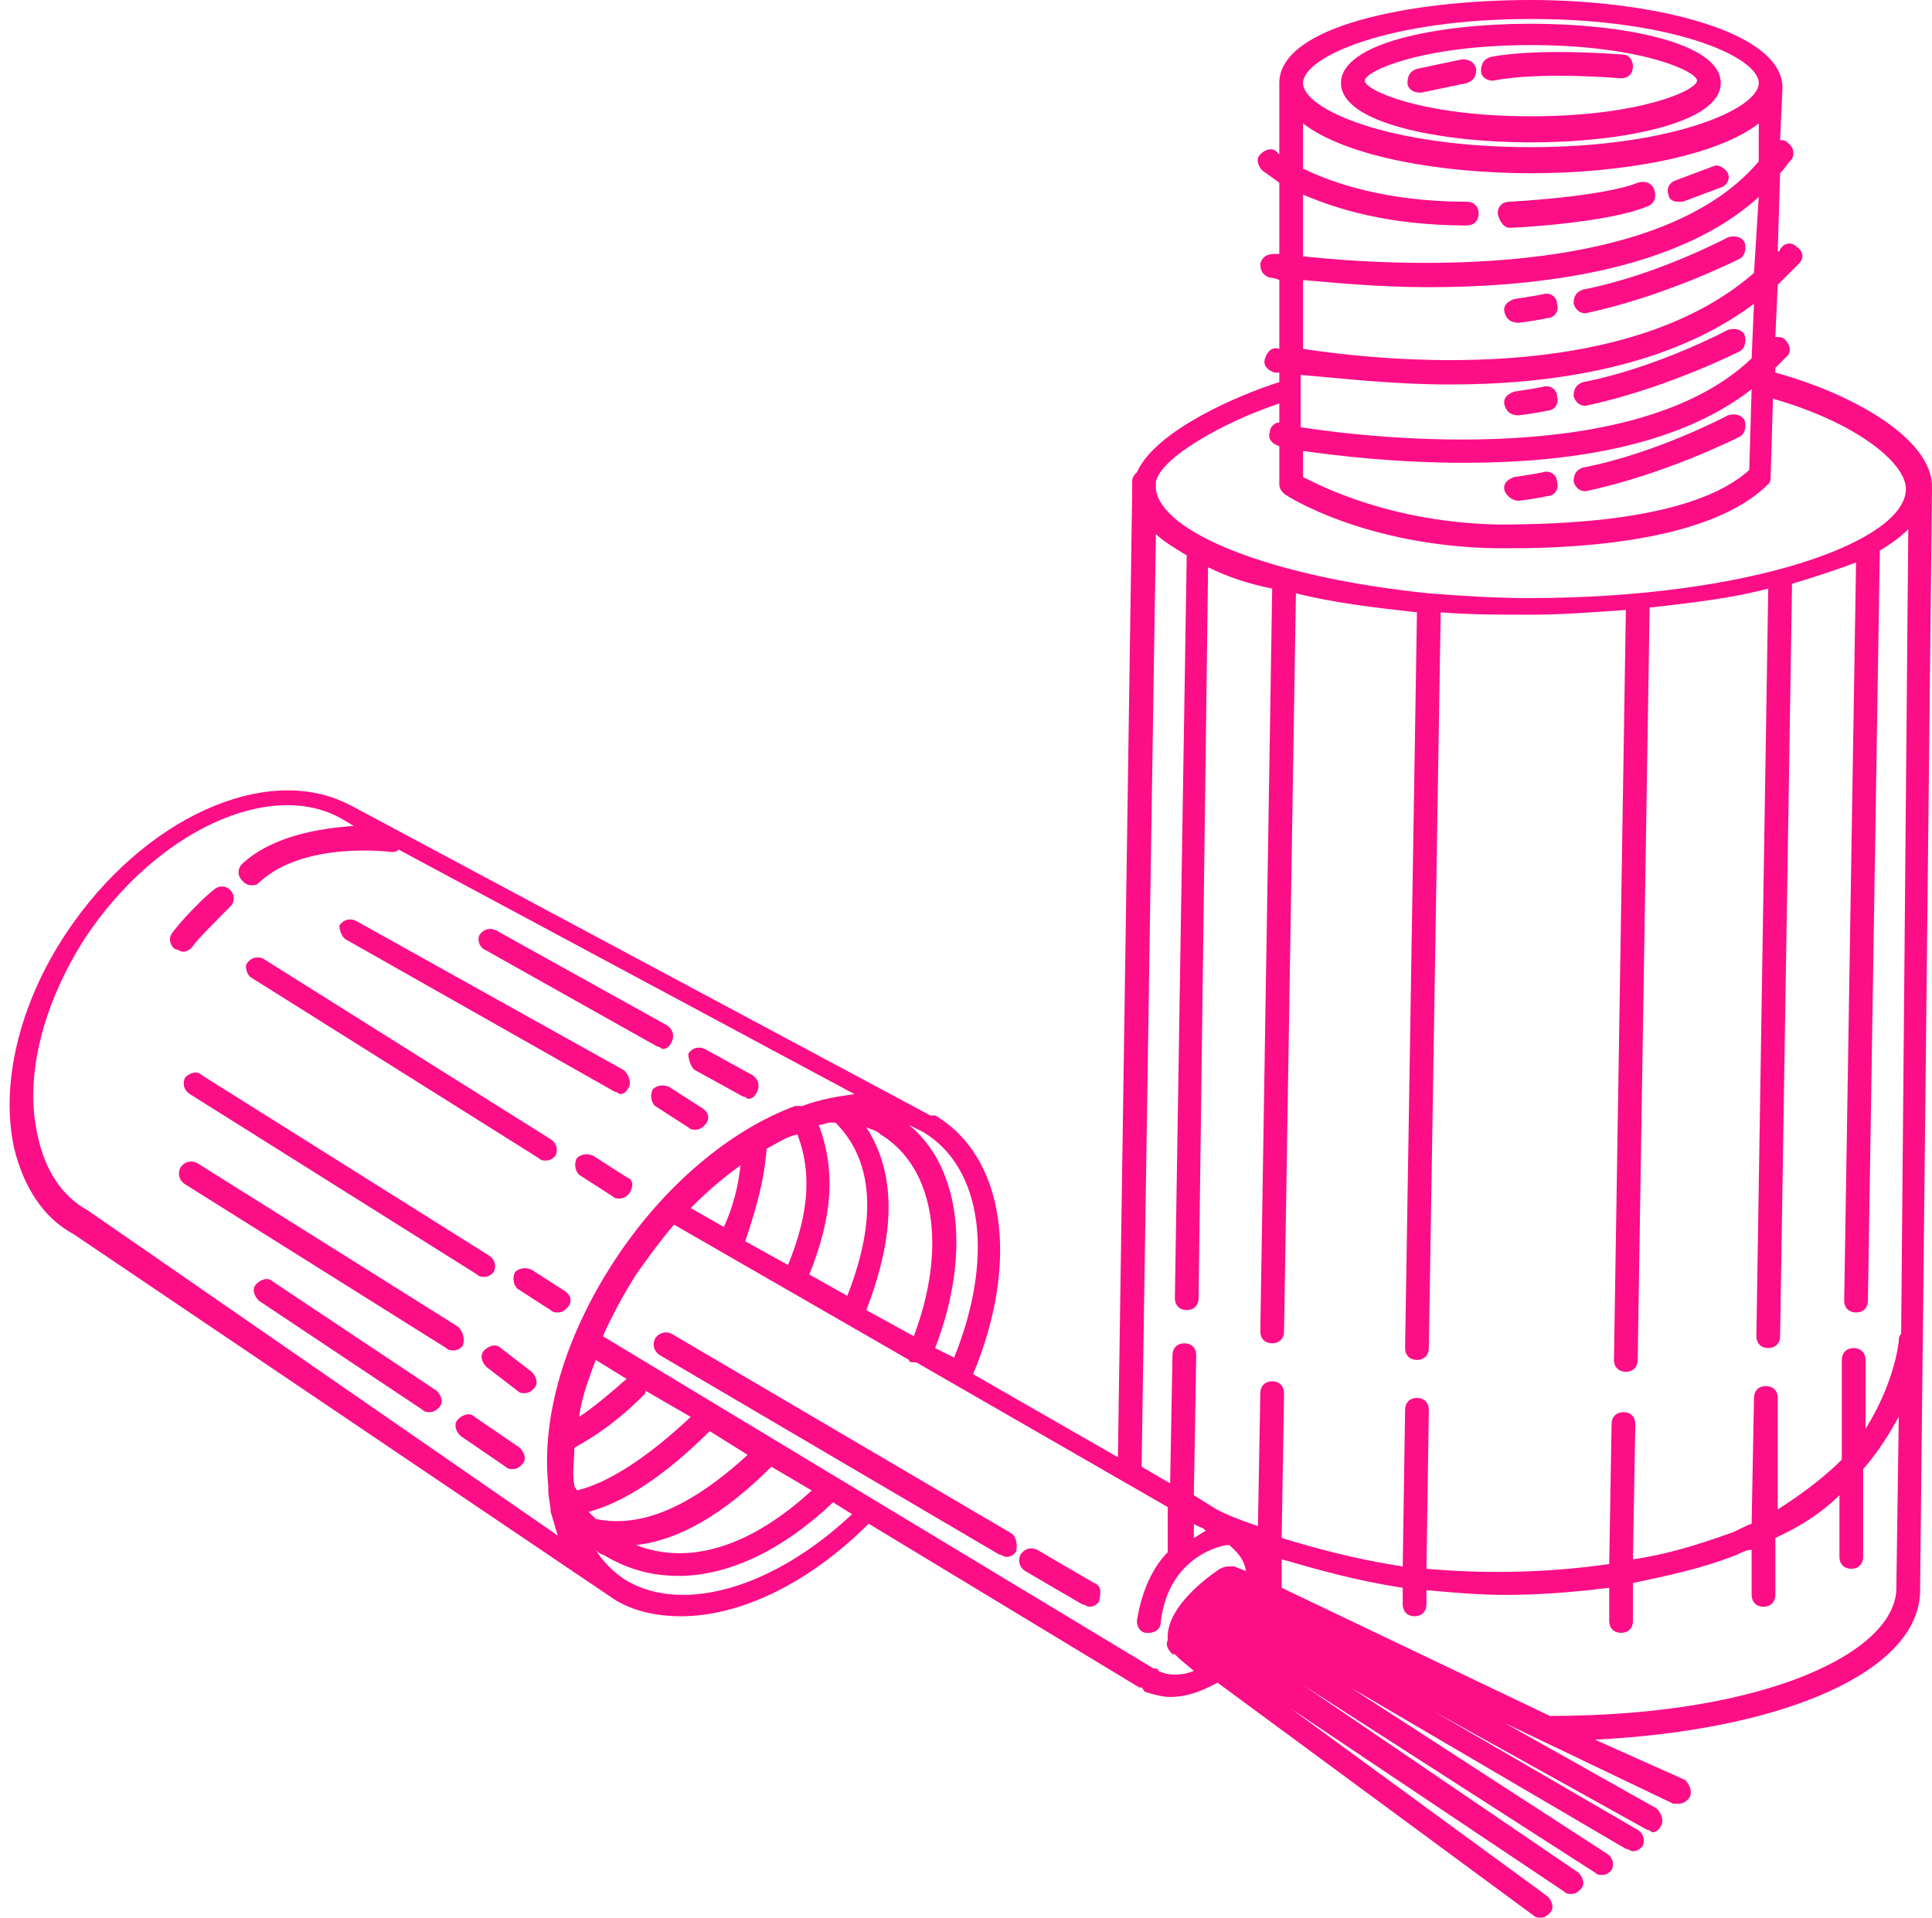 <?xml version="1.0" encoding="UTF-8" standalone="no"?><svg xmlns="http://www.w3.org/2000/svg" xmlns:xlink="http://www.w3.org/1999/xlink" fill="#fc0e87" height="80.8" preserveAspectRatio="xMidYMid meet" version="1" viewBox="9.1 9.7 81.4 80.8" width="81.4" zoomAndPan="magnify"><g><g id="change1_1"><path d="M90.5,30.2c0-2-3.3-3.9-6.6-4.8l0-0.2c0.2-0.2,0.3-0.3,0.5-0.5c0.2-0.2,0.1-0.5-0.1-0.7c-0.1-0.1-0.2-0.1-0.4-0.1l0.1-2.2 c0.3-0.3,0.6-0.6,0.9-0.9c0.2-0.2,0.2-0.5-0.1-0.7c-0.2-0.2-0.5-0.2-0.7,0.1c0,0,0,0.1-0.1,0.1l0.1-3.3c0.2-0.2,0.3-0.4,0.5-0.6 c0.1-0.2,0.1-0.5-0.2-0.7c-0.1-0.1-0.2-0.1-0.3-0.1l0.1-2.2c0,0,0,0,0,0c0,0,0,0,0,0c0-2.4-5.5-3.7-10.6-3.7S63,10.8,63,13.2 c0,0,0,0,0,0c0,0,0,0,0,0l0,3c0,0-0.1-0.1-0.1-0.1c-0.2-0.2-0.5-0.1-0.7,0.1s-0.1,0.5,0.1,0.7c0,0,0.3,0.2,0.7,0.5l0,3 c-0.1,0-0.2,0-0.2,0c-0.3,0-0.5,0.1-0.6,0.4c0,0.3,0.1,0.5,0.4,0.6c0,0,0.2,0,0.4,0.1l0,2.9c0,0,0,0,0,0c-0.3-0.1-0.5,0.1-0.6,0.4 c-0.1,0.3,0.1,0.5,0.4,0.6c0,0,0.1,0,0.2,0l0,0.4c-1.6,0.5-5.2,2-6,3.8c-0.1,0.1-0.2,0.2-0.2,0.4l0,0.2c0,0.1,0,0.1,0,0.2 c0,0,0,0.1,0,0.1l-0.6,40.6l-6.1-3.5c2-4.8,1.3-9.2-1.6-10.9c0,0,0,0-0.1,0c0,0,0,0-0.1,0l-24.3-13c0,0,0,0,0,0c0,0,0,0,0,0 l-0.2-0.1c0,0,0,0,0,0c-3.5-1.8-8.7,0.6-11.9,5.4c-2,3-2.8,6.4-2.2,9.1c0.4,1.6,1.2,2.9,2.5,3.6c0,0,0,0,0,0L35,77.1c0,0,0,0,0,0 c0,0,0,0,0,0c0.8,0.5,1.8,0.7,2.8,0.7c2.5,0,5.4-1.4,7.9-3.9l11.4,6.9c0,0,0.1,0,0.1,0c0.1,0.1,0.1,0.2,0.2,0.2 c0.3,0.1,0.7,0.2,1,0.2c0.9,0,1.6-0.4,2-0.6l13.3,9.8c0.1,0.1,0.2,0.1,0.3,0.1c0.2,0,0.3-0.1,0.4-0.2c0.2-0.2,0.1-0.5-0.1-0.7 l-10.8-7.9L75,89.4c0.1,0.1,0.2,0.1,0.3,0.1c0.2,0,0.3-0.1,0.4-0.2c0.2-0.2,0.1-0.5-0.1-0.7L64,80.7l12.3,7.9 c0.1,0.1,0.2,0.1,0.3,0.1c0.2,0,0.3-0.1,0.4-0.2c0.1-0.2,0.1-0.5-0.2-0.7L66,80.8l11.6,6.8c0.1,0,0.2,0.1,0.3,0.1 c0.2,0,0.3-0.1,0.4-0.2c0.1-0.2,0.1-0.5-0.2-0.7l-8.6-5l9,5c0.1,0,0.2,0.1,0.2,0.1c0.2,0,0.3-0.1,0.4-0.3c0.1-0.2,0-0.5-0.2-0.7 l-6.4-3.6l7.1,3.4c0.1,0,0.1,0,0.2,0c0.2,0,0.4-0.1,0.5-0.3c0.1-0.2,0-0.5-0.2-0.7L76.3,83c8-0.4,13.7-2.9,13.7-6.3 c0-0.1,0-0.1,0-0.2L90.5,30.2C90.5,30.2,90.5,30.2,90.5,30.2C90.5,30.2,90.5,30.2,90.5,30.2z M73.6,10.5c6,0,9.6,1.6,9.6,2.7l0,0 c0,1.1-3.7,2.7-9.6,2.7c-6,0-9.6-1.6-9.6-2.7l0,0C64,12.1,67.6,10.5,73.6,10.5z M64,17.9c1.4,0.6,3.6,1.3,6.9,1.3 c0.3,0,0.5-0.2,0.5-0.5s-0.2-0.5-0.5-0.5c-3.4,0-5.7-0.8-6.9-1.4l0-1.9c1.8,1.4,5.8,2.1,9.6,2.1c3.8,0,7.8-0.7,9.6-2.1l0,1.6 c-4.3,5.1-15.5,4.4-19.2,4L64,17.9z M64,21.5c1.2,0.1,3.1,0.3,5.3,0.3c4.6,0,10.5-0.7,13.9-3.8L83,21.2C77.5,26,67.3,24.9,64,24.4 L64,21.5z M70.2,25.9c4.2,0,9.2-0.7,12.8-3.4l-0.1,2.3c-4.8,4.6-15.8,3.4-19,2.9l0-2.2C65.3,25.6,67.6,25.9,70.2,25.9z M82.9,26.1 l-0.1,3.4c-2.4,2.2-8.2,2.3-10.6,2.3c-4.5-0.1-7.4-1.6-8.2-2l0-1.1c1.4,0.2,3.9,0.5,6.8,0.5C74.9,29.2,79.7,28.6,82.9,26.1z M63,26.7l0,0.8c-0.2,0-0.4,0.2-0.4,0.4c-0.1,0.3,0.1,0.5,0.4,0.6c0,0,0,0,0,0l0,1.6c0,0.2,0.1,0.3,0.2,0.4 c0.1,0.1,3.4,2.2,8.9,2.3c0.2,0,0.5,0,0.7,0c3.3,0,8.5-0.4,10.8-2.7c0.1-0.1,0.1-0.2,0.1-0.3l0.1-3.3c3.5,1,5.6,2.7,5.6,3.8v0 c0,2.2-6.5,4.6-15.9,4.6c-1.5,0-2.9-0.1-4.2-0.2c0,0,0,0,0,0c0,0,0,0,0,0c0,0,0,0,0,0C62.5,34,58,32.1,57.8,30.3l0-0.3 C58,29,60.6,27.5,63,26.7z M57.2,71.4l0.6-39.2c0.3,0.3,0.8,0.6,1.3,0.9l-0.5,31.3c0,0.3,0.2,0.5,0.5,0.5c0,0,0,0,0,0 c0.3,0,0.5-0.2,0.5-0.5L60,33.6c0.8,0.4,1.7,0.7,2.7,0.9l-0.5,31.3c0,0.3,0.2,0.5,0.5,0.5c0,0,0,0,0,0c0.3,0,0.5-0.2,0.5-0.5 l0.5-31.1c1.6,0.4,3.3,0.6,5.1,0.8l-0.5,31c0,0.3,0.2,0.5,0.5,0.5c0,0,0,0,0,0c0.3,0,0.5-0.2,0.5-0.5l0.5-31 c1.2,0.1,2.5,0.1,3.8,0.1c1.3,0,2.6-0.1,4-0.2c0,0,0,0.1,0,0.1l-0.5,31.5c0,0.3,0.2,0.5,0.5,0.5c0,0,0,0,0,0 c0.3,0,0.5-0.2,0.5-0.5l0.5-31.5c0-0.1,0-0.1,0-0.2c1.8-0.2,3.5-0.4,5-0.8l-0.5,31.5c0,0.3,0.2,0.5,0.5,0.5c0,0,0,0,0,0 c0.3,0,0.5-0.2,0.5-0.5l0.5-31.5c0-0.1,0-0.1,0-0.2c1-0.3,1.9-0.6,2.7-0.9l-0.5,31.1c0,0.3,0.2,0.5,0.5,0.5c0,0,0,0,0,0 c0.3,0,0.5-0.2,0.5-0.5l0.5-31.5c0,0,0-0.1,0-0.1c0.5-0.3,0.9-0.6,1.2-0.9l-0.3,33.9c-0.1,0.1-0.1,0.2-0.1,0.3 c0,0.1-0.2,1.8-1.4,3.7l0-2.9c0-0.3-0.2-0.5-0.5-0.5c0,0,0,0,0,0c-0.3,0-0.5,0.2-0.5,0.5l0,4.2c-0.7,0.7-1.6,1.4-2.7,2.1l0-4.7 c0-0.3-0.2-0.5-0.5-0.5c0,0,0,0,0,0c-0.3,0-0.5,0.2-0.5,0.5l-0.1,5.3c-0.3,0.1-0.6,0.3-0.9,0.4c-1.4,0.5-2.7,0.9-4.1,1.1l0.1-5.7 c0-0.3-0.2-0.5-0.5-0.5c0,0,0,0,0,0c-0.3,0-0.5,0.2-0.5,0.5l-0.1,5.9c-2.8,0.4-5.4,0.4-7.7,0.2l0.1-6.7c0-0.3-0.2-0.5-0.5-0.5 c0,0,0,0,0,0c-0.3,0-0.5,0.2-0.5,0.5l-0.1,6.6c-2-0.3-3.8-0.8-5.1-1.2l0.1-6.1c0-0.3-0.2-0.5-0.5-0.5c0,0,0,0,0,0 c-0.3,0-0.5,0.2-0.5,0.5L62.1,74c-0.9-0.3-1.6-0.6-1.9-0.8l-0.8-0.5l0.1-5.9c0-0.3-0.2-0.5-0.5-0.5c0,0,0,0,0,0 c-0.3,0-0.5,0.2-0.5,0.5l-0.1,5.4l-1.2-0.7C57.2,71.5,57.2,71.4,57.2,71.4z M59.4,73.9C59.4,73.9,59.4,73.9,59.4,73.9 c0.1,0.1,0.2,0.1,0.4,0.2l0.1,0.1c-0.2,0.1-0.3,0.2-0.5,0.3L59.4,73.9z M49.3,66.9l-0.8-0.4c1.5-3.9,1.1-7.6-1.1-9.4 c0.2,0.1,0.4,0.2,0.6,0.3C50.5,58.9,51,62.7,49.3,66.9z M45.6,64.9c1.2-3.1,1.3-5.7,0-7.7c0.2,0.1,0.4,0.1,0.6,0.3 c2.3,1.4,2.8,4.8,1.4,8.5L45.6,64.9z M38.2,60.6c0.7-0.7,1.4-1.3,2.1-1.8c-0.1,0.9-0.3,1.7-0.7,2.6L38.2,60.6z M41.4,58.1 c0.4-0.2,0.8-0.5,1.3-0.6c0.6,1.6,0.5,3.3-0.4,5.5l-1.8-1C41,60.5,41.3,59.4,41.4,58.1z M43.6,57.1c0.2,0,0.3-0.1,0.5-0.1 c0.1,0,0.1,0,0.2,0c2,2,1.4,5,0.5,7.3l-1.6-0.9C44.2,60.9,44.3,59,43.6,57.1z M10.7,57.6c-0.6-2.5,0.2-5.6,2-8.4 c3-4.5,7.8-6.7,10.8-5l0.5,0.3c-1.4,0.1-3.4,0.4-4.7,1.6c-0.2,0.2-0.2,0.5,0,0.7c0.1,0.1,0.2,0.2,0.4,0.2c0.1,0,0.2,0,0.3-0.1 c1.9-1.8,5.6-1.3,5.6-1.3c0.1,0,0.2,0,0.3-0.1l19.2,10.3c-0.7,0.1-1.4,0.2-2.2,0.5c-0.1,0-0.1,0-0.2,0c0,0,0,0-0.1,0 c-2.7,1-5.5,3.3-7.6,6.5c-2.1,3.2-3.1,6.6-2.8,9.5c0,0.1,0,0.1,0,0.2c0,0,0,0,0,0c0,0.3,0.1,0.6,0.1,0.9c0.1,0.3,0.2,0.7,0.3,1 L12.8,60.7c0,0,0,0,0,0c0,0,0,0,0,0C11.7,60.1,11,59,10.7,57.6z M43.3,72.5c-2.5,2.3-5.1,3.2-7.4,2.3c1.8-0.2,3.7-1.3,5.7-3.3 L43.3,72.5z M34.2,73.7c-0.1-0.1-0.2-0.2-0.3-0.3c1.9-0.5,3.8-2.1,5.1-3.4l1.6,1C38.2,73.2,36.1,74.1,34.2,73.7z M33.4,72.5 c0-0.1-0.1-0.1-0.1-0.2c-0.1-0.5,0-1.1,0-1.6c0.9-0.5,1.8-1.1,2.9-2.2c0.1-0.1,0.1-0.1,0.1-0.2l1.9,1.1 C36.4,71.1,34.7,72.2,33.4,72.5z M33.5,69.4c0.1-0.8,0.4-1.6,0.7-2.4l1.3,0.8C34.7,68.5,34.1,69,33.5,69.4z M35.5,76.3L35.5,76.3 c-0.5-0.3-1-0.8-1.3-1.3c0.1,0.1,0.2,0.2,0.3,0.2c1,0.6,2,0.9,3.2,0.9c2.1,0,4.4-1.1,6.5-3.1l0.8,0.5 C41.7,76.6,37.9,77.7,35.5,76.3z M57.9,80.1C57.9,80.1,57.9,80.1,57.9,80.1c0-0.1-0.1-0.1-0.2-0.1L34.5,66 c0.4-0.9,0.9-1.8,1.4-2.6c0.5-0.7,1-1.4,1.6-2.1l9.9,5.7c0,0.1,0.1,0.1,0.2,0.1c0,0,0.1,0,0.1,0l10.6,6.1l0,1.8c0,0,0,0.1,0,0.1 c-0.6,0.6-1.1,1.6-1.3,2.9c0,0.3,0.2,0.5,0.4,0.5c0,0,0,0,0.1,0c0.3,0,0.5-0.2,0.5-0.4c0.3-2.9,2.7-3.3,2.8-3.3c0,0,0.1,0,0.1,0 c0.2,0.2,0.6,0.5,0.7,1.1l-0.5-0.2c-0.1,0-0.1,0-0.2,0c0,0,0,0,0,0c0,0,0,0,0,0c-0.1,0-0.2,0-0.4,0.1c-0.9,0.6-2.3,1.8-2.2,3 c-0.1,0.2,0,0.4,0.2,0.6l0.1,0c0.1,0.1,0.1,0.1,0.2,0.2l0.6,0.5C59.2,80.2,58.5,80.4,57.9,80.1z M74.4,82l-11.3-5.4c0,0,0,0,0-0.1 l0-1.1c1.4,0.4,3.1,0.9,5.1,1.2l0,0.7c0,0.3,0.2,0.5,0.5,0.5c0,0,0,0,0,0c0.3,0,0.5-0.2,0.5-0.5l0-0.6c1.1,0.1,2.2,0.2,3.3,0.2 c1.4,0,2.8-0.1,4.4-0.3l0,1.4c0,0.3,0.2,0.5,0.5,0.5c0,0,0,0,0,0c0.3,0,0.5-0.2,0.5-0.5l0-1.6c1.4-0.3,2.9-0.6,4.4-1.2 c0.2-0.1,0.4-0.2,0.6-0.2l0,1.9c0,0.3,0.2,0.5,0.5,0.5c0,0,0,0,0,0c0.3,0,0.5-0.2,0.5-0.5l0-2.4c1.1-0.5,2-1.1,2.7-1.8l0,2.6 c0,0.3,0.2,0.5,0.5,0.5c0,0,0,0,0,0c0.3,0,0.5-0.2,0.5-0.5l0-3.7c0.7-0.8,1.1-1.5,1.5-2.2l-0.1,7c0,0.1,0,0.1,0,0.2 C89,79.3,83.5,82,74.4,82z" fill="inherit"/><path d="M73.6,15.7c3.8,0,8-0.8,8-2.5s-4.1-2.5-8-2.5s-8,0.8-8,2.5S69.8,15.7,73.6,15.7z M73.6,11.6c4.6,0,7,1.1,7,1.5 s-2.4,1.5-7,1.5s-7-1.1-7-1.5S69,11.6,73.6,11.6z" fill="inherit"/><path d="M51.7,74.3l-14.3-8.4c-0.2-0.1-0.5-0.1-0.7,0.2c-0.1,0.2-0.1,0.5,0.2,0.7l14.3,8.4c0.1,0,0.2,0.1,0.3,0.1 c0.2,0,0.3-0.1,0.4-0.2C52,74.8,51.9,74.4,51.7,74.3z" fill="inherit"/><path d="M55.2,76.4L52.8,75c-0.2-0.1-0.5-0.1-0.7,0.2c-0.1,0.2-0.1,0.5,0.2,0.7l2.4,1.4c0.1,0,0.2,0.1,0.3,0.1 c0.2,0,0.3-0.1,0.4-0.2C55.5,76.8,55.5,76.5,55.2,76.4z" fill="inherit"/><path d="M72,13.1C72,13.1,72,13.1,72,13.1c2-0.4,5.4-0.1,5.4-0.1c0.3,0,0.5-0.2,0.5-0.5S77.7,12,77.5,12c-0.1,0-3.5-0.3-5.6,0.1 c-0.3,0.1-0.4,0.3-0.4,0.6C71.5,12.9,71.7,13.1,72,13.1z" fill="inherit"/><path d="M68.9,13.6c0,0,0.1,0,0.1,0l1.9-0.4c0.3-0.1,0.4-0.3,0.4-0.6c-0.1-0.3-0.3-0.4-0.6-0.4l-1.9,0.4c-0.3,0.1-0.4,0.3-0.4,0.6 C68.4,13.4,68.6,13.6,68.9,13.6z" fill="inherit"/><path d="M75.9,22.9C76,22.9,76,22.9,75.9,22.9c3.3-0.7,6.3-2.2,6.5-2.3c0.2-0.1,0.3-0.4,0.2-0.7c-0.1-0.2-0.4-0.3-0.7-0.2 c0,0-3,1.6-6.1,2.2c-0.3,0.1-0.4,0.3-0.4,0.6C75.5,22.8,75.7,22.9,75.9,22.9z" fill="inherit"/><path d="M73.1,23.3C73.1,23.3,73.1,23.3,73.1,23.3c0.8-0.1,1.2-0.2,1.2-0.2c0.3,0,0.5-0.3,0.4-0.6c0-0.3-0.3-0.5-0.6-0.4 c0,0-0.5,0.1-1.2,0.2c-0.3,0.1-0.5,0.3-0.4,0.6C72.6,23.2,72.8,23.3,73.1,23.3z" fill="inherit"/><path d="M75.9,26.8C76,26.8,76,26.8,75.9,26.8c3.3-0.7,6.3-2.2,6.5-2.3c0.2-0.1,0.3-0.4,0.2-0.7c-0.1-0.2-0.4-0.3-0.7-0.2 c0,0-3,1.6-6.1,2.2c-0.3,0.1-0.4,0.3-0.4,0.6C75.5,26.7,75.7,26.8,75.9,26.8z" fill="inherit"/><path d="M73.1,27.2C73.1,27.2,73.1,27.2,73.1,27.2c0.8-0.1,1.2-0.2,1.2-0.2c0.3,0,0.5-0.3,0.4-0.6c0-0.3-0.3-0.5-0.6-0.4 c0,0-0.5,0.1-1.2,0.2c-0.3,0.1-0.5,0.3-0.4,0.6C72.6,27.1,72.8,27.2,73.1,27.2z" fill="inherit"/><path d="M75.9,30.4C76,30.4,76,30.4,75.9,30.4c3.3-0.7,6.3-2.2,6.5-2.3c0.2-0.1,0.3-0.4,0.2-0.7c-0.1-0.2-0.4-0.3-0.7-0.2 c0,0-3,1.6-6.1,2.2c-0.3,0.1-0.4,0.3-0.4,0.6C75.5,30.3,75.7,30.4,75.9,30.4z" fill="inherit"/><path d="M73.1,30.8C73.1,30.8,73.1,30.8,73.1,30.8c0.8-0.1,1.2-0.2,1.2-0.2c0.3,0,0.5-0.3,0.4-0.6c0-0.3-0.3-0.5-0.6-0.4 c0,0-0.5,0.1-1.2,0.2c-0.3,0.1-0.5,0.3-0.4,0.6C72.6,30.6,72.8,30.8,73.1,30.8z" fill="inherit"/><path d="M72.7,19.3C72.8,19.3,72.8,19.3,72.7,19.3c0.2,0,4.1-0.2,5.8-0.9c0.3-0.1,0.4-0.4,0.3-0.7c-0.1-0.3-0.4-0.4-0.7-0.3 c-1.5,0.6-5.4,0.8-5.4,0.8c-0.3,0-0.5,0.2-0.5,0.5C72.3,19.1,72.5,19.3,72.7,19.3z" fill="inherit"/><path d="M79.8,18.2c0.1,0,0.1,0,0.2,0l1.6-0.6c0.3-0.1,0.4-0.4,0.3-0.6s-0.4-0.4-0.6-0.3l-1.6,0.6c-0.3,0.1-0.4,0.4-0.3,0.6 C79.4,18.1,79.6,18.2,79.8,18.2z" fill="inherit"/><path d="M20.6,63.7c-0.2-0.2-0.5-0.1-0.7,0.1c-0.2,0.2-0.1,0.5,0.1,0.7l6.9,4.6c0.1,0.1,0.2,0.1,0.3,0.1c0.2,0,0.3-0.1,0.4-0.2 c0.2-0.2,0.1-0.5-0.1-0.7L20.6,63.7z" fill="inherit"/><path d="M29.1,69.4c-0.2-0.2-0.5-0.1-0.7,0.1c-0.2,0.2-0.1,0.5,0.1,0.7l1.9,1.3c0.1,0.1,0.2,0.1,0.3,0.1c0.2,0,0.3-0.1,0.4-0.2 c0.2-0.2,0.1-0.5-0.1-0.7L29.1,69.4z" fill="inherit"/><path d="M29.5,49.7l7.3,4.1c0.1,0,0.2,0.1,0.2,0.1c0.2,0,0.3-0.1,0.4-0.3c0.1-0.2,0.1-0.5-0.2-0.7L30,48.9 c-0.2-0.1-0.5-0.1-0.7,0.2C29.2,49.3,29.3,49.6,29.5,49.7z" fill="inherit"/><path d="M38.4,54.8l2,1.1c0.1,0,0.2,0.1,0.2,0.1c0.2,0,0.3-0.1,0.4-0.3c0.1-0.2,0.1-0.5-0.2-0.7l-2-1.1c-0.2-0.1-0.5-0.1-0.7,0.2 C38.1,54.3,38.2,54.7,38.4,54.8z" fill="inherit"/><path d="M28.4,65.6l-11-6.9c-0.2-0.1-0.5-0.1-0.7,0.2c-0.1,0.2-0.1,0.5,0.2,0.7l11,6.9c0.1,0.1,0.2,0.1,0.3,0.1 c0.2,0,0.3-0.1,0.4-0.2C28.7,66.1,28.6,65.8,28.4,65.6z" fill="inherit"/><path d="M30.2,66.5c-0.2-0.2-0.5-0.1-0.7,0.1c-0.2,0.2-0.1,0.5,0.1,0.7l1.3,1c0.1,0.1,0.2,0.1,0.3,0.1c0.2,0,0.3-0.1,0.4-0.2 c0.2-0.2,0.1-0.5-0.1-0.7L30.2,66.5z" fill="inherit"/><path d="M23.7,49.3L35,55.7c0.1,0,0.2,0.1,0.2,0.1c0.2,0,0.3-0.1,0.4-0.3c0.1-0.2,0-0.5-0.2-0.7l-11.3-6.3 c-0.2-0.1-0.5-0.1-0.7,0.2C23.4,48.9,23.5,49.2,23.7,49.3z" fill="inherit"/><path d="M38.7,56.4l-1.4-0.9c-0.2-0.1-0.5-0.1-0.7,0.1c-0.1,0.2-0.1,0.5,0.1,0.7l1.4,0.9c0.1,0.1,0.2,0.1,0.3,0.1 c0.2,0,0.3-0.1,0.4-0.2C39,56.9,39,56.6,38.7,56.4z" fill="inherit"/><path d="M19.7,50.9l12.1,7.6c0.1,0.1,0.2,0.1,0.3,0.1c0.2,0,0.3-0.1,0.4-0.2c0.1-0.2,0.1-0.5-0.2-0.7l-12.1-7.6 c-0.2-0.1-0.5-0.1-0.7,0.2C19.4,50.4,19.5,50.8,19.7,50.9z" fill="inherit"/><path d="M35.5,59.3l-1.4-0.9c-0.2-0.1-0.5-0.1-0.7,0.1c-0.1,0.2-0.1,0.5,0.1,0.7l1.4,0.9c0.1,0.1,0.2,0.1,0.3,0.1 c0.2,0,0.3-0.1,0.4-0.2C35.8,59.7,35.8,59.4,35.5,59.3z" fill="inherit"/><path d="M16.9,55.1c-0.1,0.2-0.1,0.5,0.2,0.7l12.1,7.6c0.1,0.1,0.2,0.1,0.3,0.1c0.2,0,0.3-0.1,0.4-0.2c0.1-0.2,0.1-0.5-0.2-0.7 l-12.1-7.6C17.4,54.8,17.1,54.9,16.9,55.1z" fill="inherit"/><path d="M32.9,64.1l-1.4-0.9c-0.2-0.1-0.5-0.1-0.7,0.1c-0.1,0.2-0.1,0.5,0.1,0.7l1.4,0.9c0.1,0.1,0.2,0.1,0.3,0.1 c0.2,0,0.3-0.1,0.4-0.2C33.2,64.6,33.2,64.3,32.9,64.1z" fill="inherit"/><path d="M16.5,49.7c0.1,0,0.2,0.1,0.3,0.1c0.2,0,0.3-0.1,0.4-0.2c0.2-0.3,1-1.1,1.6-1.7c0.2-0.2,0.2-0.5,0-0.7 c-0.2-0.2-0.5-0.2-0.7,0c-0.3,0.2-1.5,1.4-1.8,1.9C16.2,49.3,16.3,49.6,16.5,49.7z" fill="inherit"/></g></g></svg>